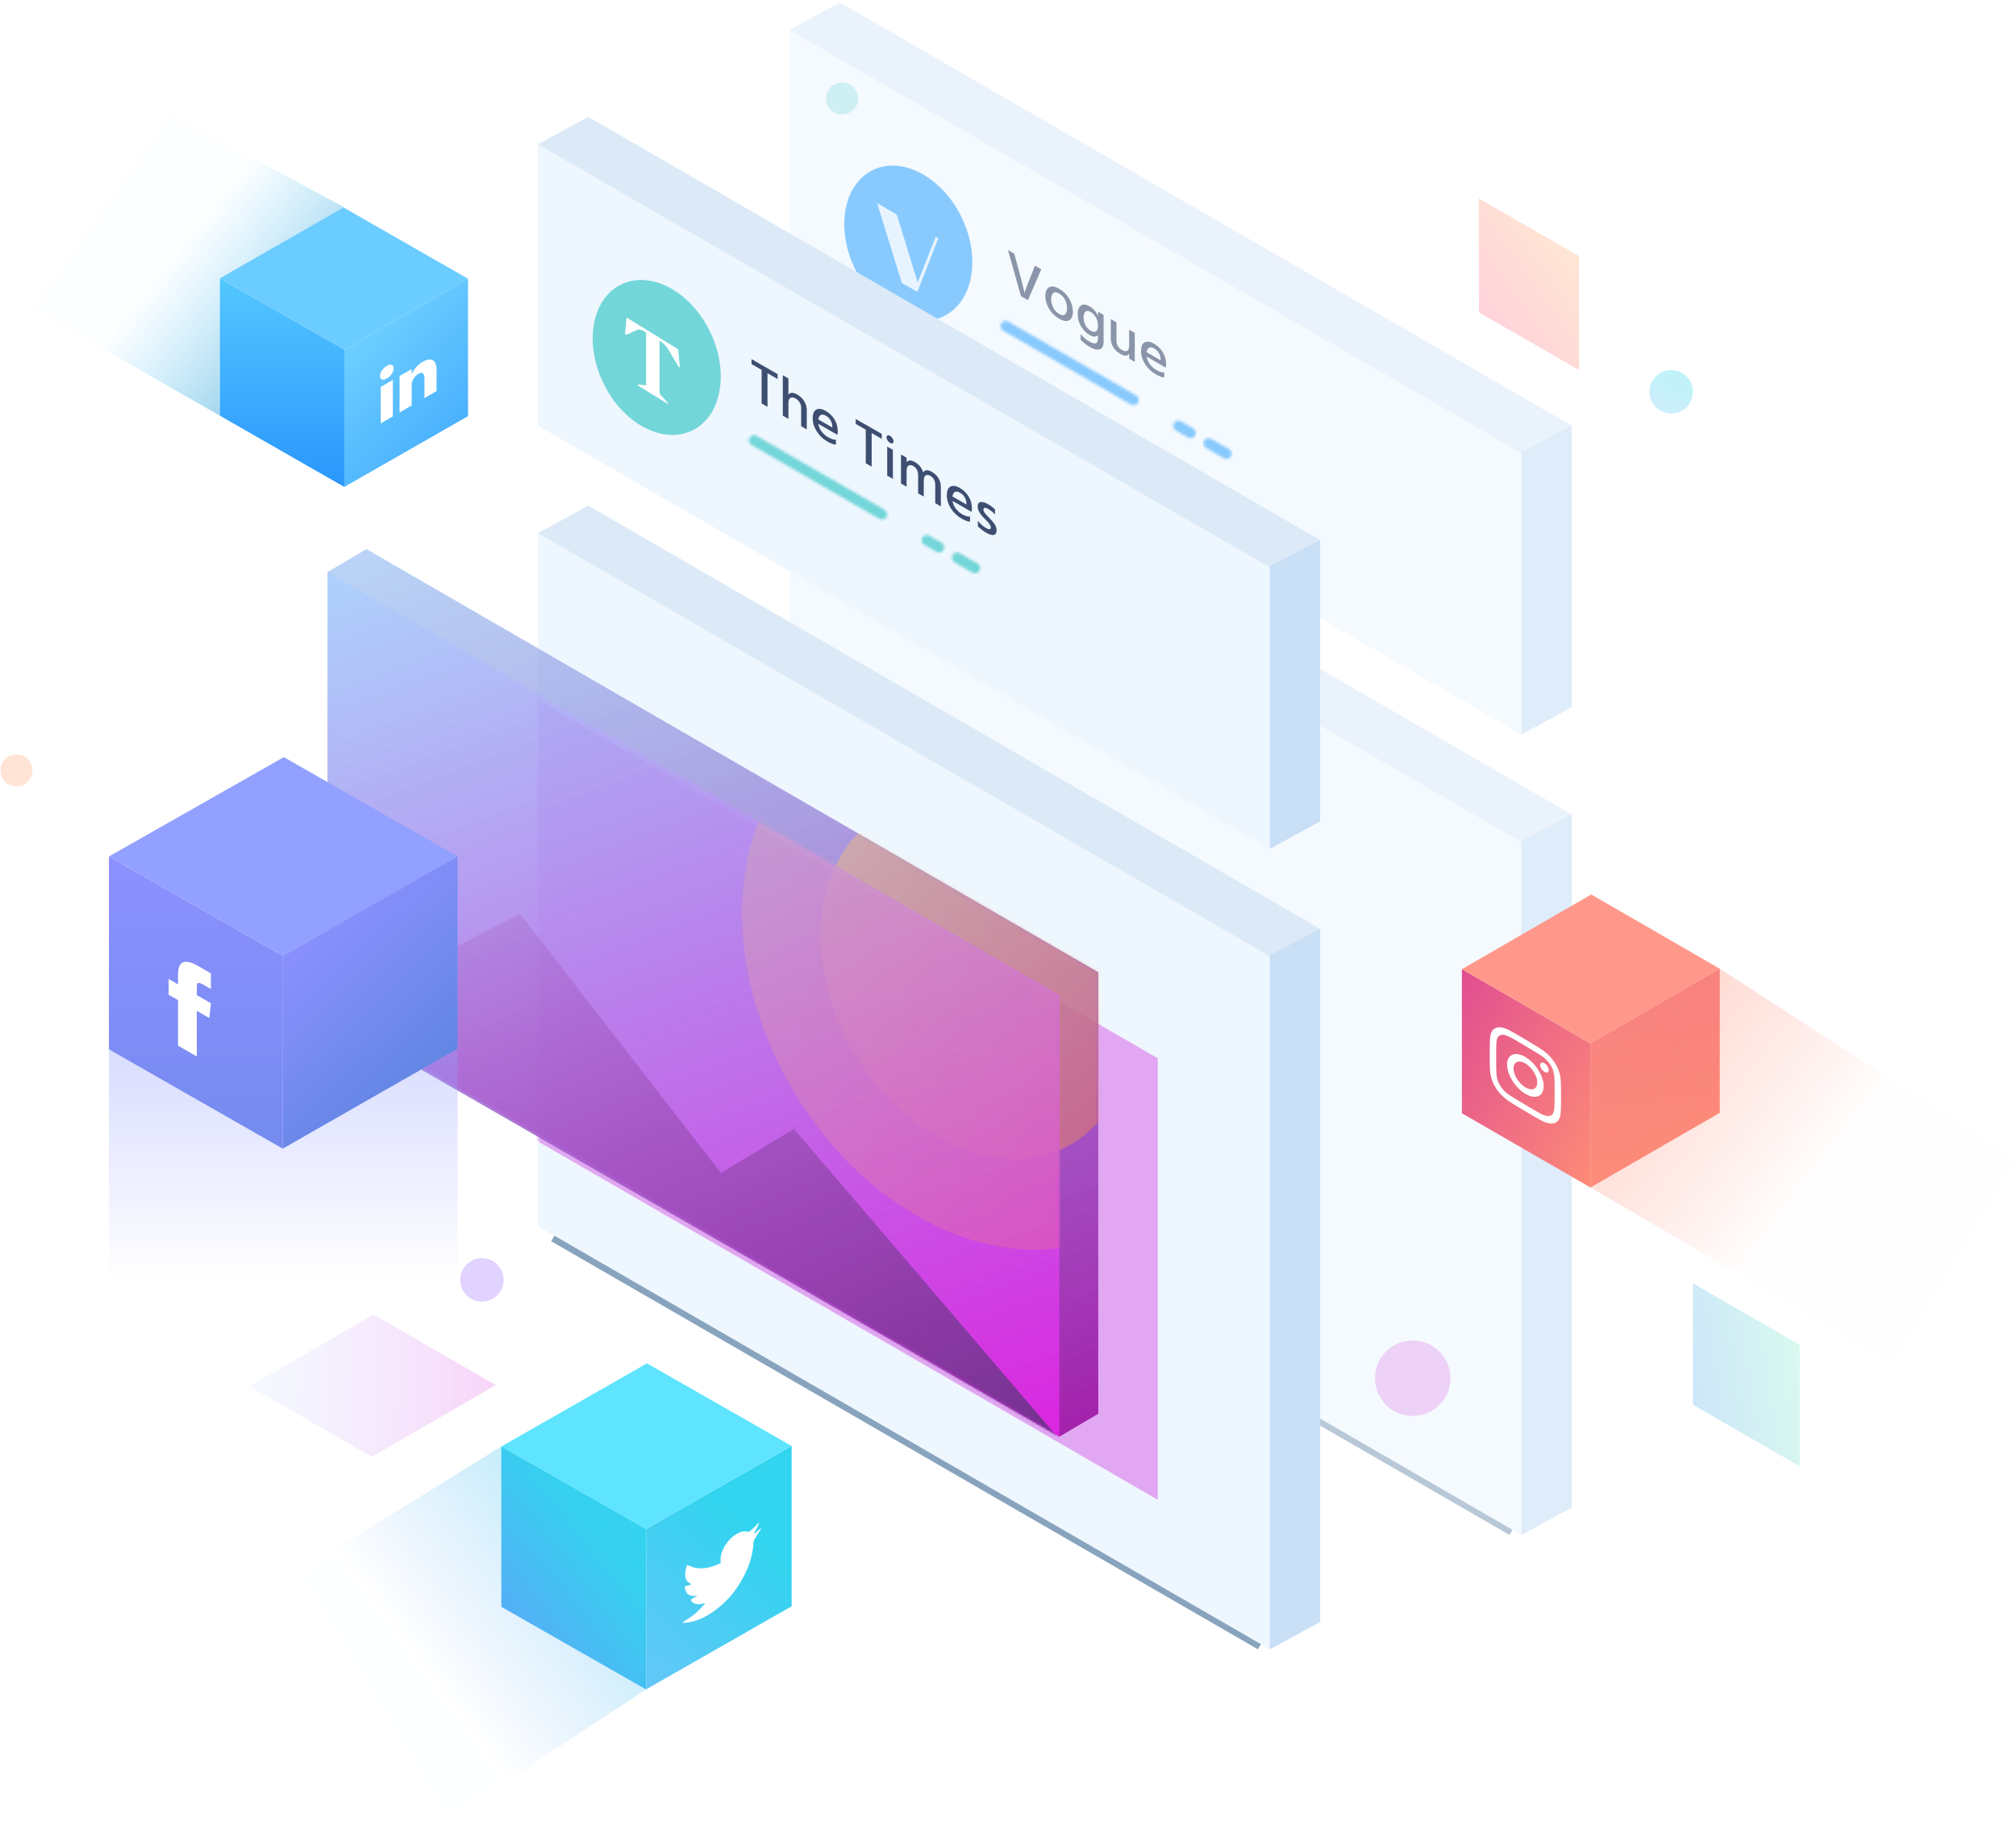 <svg fill="none" height="699" viewBox="0 0 774 699" width="774" xmlns="http://www.w3.org/2000/svg" xmlns:xlink="http://www.w3.org/1999/xlink"><filter id="a" color-interpolation-filters="sRGB" filterUnits="userSpaceOnUse" height="467.841" width="416.89" x="192.14" y="131.973"><feFlood flood-opacity="0" result="BackgroundImageFix"/><feBlend in="SourceGraphic" in2="BackgroundImageFix" mode="normal" result="shape"/><feGaussianBlur result="effect1_foregroundBlur" stdDeviation="33.978"/></filter><filter id="b" color-interpolation-filters="sRGB" filterUnits="userSpaceOnUse" height="284.793" width="393.582" x="251.11" y="361.559"><feFlood flood-opacity="0" result="BackgroundImageFix"/><feBlend in="SourceGraphic" in2="BackgroundImageFix" mode="normal" result="shape"/><feGaussianBlur result="effect1_foregroundBlur" stdDeviation="28.542"/></filter><filter id="c" color-interpolation-filters="sRGB" filterUnits="userSpaceOnUse" height="467.841" width="416.89" x="95.555" y="175.875"><feFlood flood-opacity="0" result="BackgroundImageFix"/><feBlend in="SourceGraphic" in2="BackgroundImageFix" mode="normal" result="shape"/><feGaussianBlur result="effect1_foregroundBlur" stdDeviation="33.978"/></filter><filter id="d" color-interpolation-filters="sRGB" filterUnits="userSpaceOnUse" height="284.793" width="393.582" x="154.525" y="405.461"><feFlood flood-opacity="0" result="BackgroundImageFix"/><feBlend in="SourceGraphic" in2="BackgroundImageFix" mode="normal" result="shape"/><feGaussianBlur result="effect1_foregroundBlur" stdDeviation="28.542"/></filter><filter id="e" color-interpolation-filters="sRGB" filterUnits="userSpaceOnUse" height="467.841" width="416.89" x="95.555" y="175.875"><feFlood flood-opacity="0" result="BackgroundImageFix"/><feBlend in="SourceGraphic" in2="BackgroundImageFix" mode="normal" result="shape"/><feGaussianBlur result="effect1_foregroundBlur" stdDeviation="33.978"/></filter><linearGradient id="f" gradientUnits="userSpaceOnUse" x1="607.528" x2="452.462" y1="512.968" y2="97.817"><stop offset="0" stop-color="#a310a3"/><stop offset="1" stop-color="#88b4ef" stop-opacity=".586"/></linearGradient><linearGradient id="g"><stop offset="0" stop-color="#fa8e47"/><stop offset="1" stop-color="#ffc56b"/></linearGradient><linearGradient id="h" gradientUnits="userSpaceOnUse" x1="444.747" x2="315.692" xlink:href="#g" y1="337.654" y2="304.478"/><linearGradient id="i"><stop offset="0" stop-color="#e01ae0"/><stop offset="1" stop-color="#a8cdff" stop-opacity=".612"/></linearGradient><linearGradient id="j" gradientUnits="userSpaceOnUse" x1="583.225" x2="429.223" xlink:href="#i" y1="513.962" y2="112.1"/><linearGradient id="k" gradientUnits="userSpaceOnUse" x1="480.2" x2="285.841" xlink:href="#g" y1="318.14" y2="268.177"/><linearGradient id="l" gradientUnits="userSpaceOnUse" x1="-30.229" x2="111.776" y1="361.465" y2="676.29"><stop offset="0" stop-color="#ad60c4" stop-opacity=".01"/><stop offset="1" stop-color="#753291"/></linearGradient><linearGradient id="m" gradientUnits="userSpaceOnUse" x1="178.128" x2="178.128" y1="490.457" y2="388.24"><stop offset="0" stop-color="#8d91ff" stop-opacity=".01"/><stop offset="1" stop-color="#92a0ff"/></linearGradient><linearGradient id="n"><stop offset="0" stop-color="#8d91ff"/><stop offset="1" stop-color="#5883dd"/></linearGradient><linearGradient id="o" gradientUnits="userSpaceOnUse" x1="112.716" x2="177.927" xlink:href="#n" y1="356.656" y2="424.908"/><linearGradient id="p" gradientUnits="userSpaceOnUse" x1="4.433" x2="4.433" xlink:href="#n" y1="328.791" y2="566.689"/><linearGradient id="q"><stop offset="0" stop-color="#8abdff"/><stop offset="1" stop-color="#32d4ef"/></linearGradient><linearGradient id="r" gradientUnits="userSpaceOnUse" x1="273.744" x2="356.389" xlink:href="#q" y1="741.496" y2="648.015"/><linearGradient id="s" gradientUnits="userSpaceOnUse" x1="211.432" x2="259.294" y1="664.007" y2="625.118"><stop offset="0" stop-color="#61a2f8"/><stop offset="1" stop-color="#32d4ef"/></linearGradient><linearGradient id="t" gradientUnits="userSpaceOnUse" x1="199.749" x2="284.879" y1="689.899" y2="626.183"><stop offset="0" stop-color="#61a2f8" stop-opacity=".01"/><stop offset="1" stop-color="#32d4ef"/></linearGradient><linearGradient id="u" gradientUnits="userSpaceOnUse" x1="132.194" x2="132.194" y1="106.83" y2="186.931"><stop offset="0" stop-color="#54c7ff"/><stop offset="1" stop-color="#2a96fd"/></linearGradient><linearGradient id="v" gradientUnits="userSpaceOnUse" x1="117.709" x2="39.879" y1="192.494" y2="130.624"><stop offset="0" stop-color="#429ebe"/><stop offset="1" stop-color="#6bccff" stop-opacity=".01"/></linearGradient><linearGradient id="w" gradientUnits="userSpaceOnUse" x1="187.162" x2="258.761" y1="75.357" y2="146.009"><stop offset="0" stop-color="#6fd0ff"/><stop offset="1" stop-color="#2a96fd"/></linearGradient><linearGradient id="x" gradientUnits="userSpaceOnUse" x1="640.942" x2="653.227" xlink:href="#q" y1="175.335" y2="152.101"/><linearGradient id="y" gradientUnits="userSpaceOnUse" x1="197.303" x2="98.203" xlink:href="#i" y1="501.175" y2="499.541"/><linearGradient id="z" gradientUnits="userSpaceOnUse" x1="638.949" x2="717.775" y1="611.456" y2="600.205"><stop offset="0" stop-color="#4794ff"/><stop offset="1" stop-color="#8effc0"/></linearGradient><linearGradient id="A"><stop offset="0" stop-color="#d83b99"/><stop offset="1" stop-color="#ff8f75"/></linearGradient><linearGradient id="B" gradientUnits="userSpaceOnUse" x1="513.715" x2="614.617" xlink:href="#A" y1="406.36" y2="460.449"/><linearGradient id="C" gradientUnits="userSpaceOnUse" x1="529.739" x2="650.43" xlink:href="#A" y1="192.267" y2="463.15"/><linearGradient id="D" gradientUnits="userSpaceOnUse" x1="504.924" x2="643.677" y1="420.297" y2="525.113"><stop offset="0" stop-color="#ff988a"/><stop offset="1" stop-color="#ff8f75" stop-opacity=".01"/></linearGradient><linearGradient id="E" gradientUnits="userSpaceOnUse" x1="593.183" x2="649.436" y1="176.737" y2="136.349"><stop offset="0" stop-color="#ff598d"/><stop offset="1" stop-color="#ffc26b"/></linearGradient><mask id="F" height="271" maskUnits="userSpaceOnUse" width="282" x="303" y="11"><path clip-rule="evenodd" d="m303.122 11.487 280.976 162.439v108.025l-280.976-162.439z" fill="#fff" fill-rule="evenodd"/></mask><mask id="G" fill="#fff"><path clip-rule="evenodd" d="m384.366 124.194c.552-.956 1.775-1.284 2.732-.731l49.102 28.361c.957.553 1.284 1.776.732 2.733-.553.956-1.776 1.284-2.733.731l-49.102-28.362c-.956-.552-1.284-1.775-.731-2.732zm66.291 38.291c.553-.957 1.776-1.284 2.733-.732l4.734 2.735c.957.552 1.284 1.776.732 2.732-.553.956-1.776 1.284-2.732.732l-4.735-2.735c-.956-.553-1.284-1.776-.732-2.732zm11.671 6.741c.553-.957 1.776-1.284 2.732-.732l2.366 1.366 4.455 2.574c.957.553 1.284 1.776.732 2.732-.552.957-1.776 1.284-2.732.732l-4.456-2.574-2.365-1.366c-.957-.553-1.284-1.776-.732-2.732z" fill="#fff" fill-rule="evenodd"/></mask><mask id="H" height="271" maskUnits="userSpaceOnUse" width="282" x="206" y="55"><path clip-rule="evenodd" d="m206.537 55.39 280.975 162.439v108.024l-280.975-162.439z" fill="#fff" fill-rule="evenodd"/></mask><mask id="I" fill="#fff"><path clip-rule="evenodd" d="m287.78 168.097c.553-.957 1.776-1.284 2.732-.732l49.103 28.362c.956.552 1.284 1.776.731 2.732-.552.957-1.775 1.284-2.732.732l-49.102-28.362c-.957-.553-1.284-1.776-.732-2.732zm66.292 38.29c.553-.956 1.776-1.284 2.732-.731l4.735 2.734c.956.553 1.284 1.776.731 2.732-.552.957-1.775 1.284-2.732.732l-4.734-2.735c-.957-.552-1.284-1.775-.732-2.732zm11.671 6.741c.552-.956 1.775-1.284 2.732-.731l2.365 1.366 4.456 2.574c.957.552 1.284 1.775.732 2.732-.553.956-1.776 1.284-2.733.731l-4.455-2.574-2.366-1.366c-.956-.552-1.284-1.775-.731-2.732z" fill="#fff" fill-rule="evenodd"/></mask><mask id="J" height="430" maskUnits="userSpaceOnUse" width="282" x="206" y="204"><path clip-rule="evenodd" d="m206.537 204.658 280.975 162.439v266.073l-280.975-162.439z" fill="#fff" fill-rule="evenodd"/></mask><mask id="K" height="342" maskUnits="userSpaceOnUse" width="297" x="125" y="210"><path d="m140.683 210.804 280.975 162.439v169.488l-14.926 8.781-280.976-161.561v-170.366z" fill="#fff"/></mask><mask id="L" height="333" maskUnits="userSpaceOnUse" width="282" x="125" y="219"><path d="m125.756 219.585 280.976 162.439v169.488l-280.976-162.439z" fill="#fff"/></mask><g opacity=".6"><g clip-rule="evenodd" fill-rule="evenodd"><path d="m322.439.951 280.976 162.439v108.024l-19.317 10.537-261.659-172.976-19.317-97.488z" fill="#dceaf8"/><path d="m603.415 163.39v108.024l-19.317 10.537-28.414-93.504z" fill="#c9dff6"/><path d="m303.122 11.487 280.976 162.439v108.025l-280.976-162.439z" fill="#eef6fe"/></g><g mask="url(#F)"><path clip-rule="evenodd" d="m391.983 113.676 2.678 1.548 5.115-11.838-2.415-1.396-1.91 4.779c-.936 2.297-1.639 4.189-2.107 5.674l-.22-.917c-.131-.588-.365-1.554-.702-2.898-.337-1.343-.71-2.762-1.12-4.258l-1.887-6.974-2.415-1.396zm19.932 5.969c0-1.668-.461-3.303-1.383-4.905-.922-1.615-2.232-2.914-3.93-3.895-1.58-.914-2.853-1.098-3.819-.551-.966.546-1.449 1.654-1.449 3.322 0 1.639.468 3.263 1.405 4.873s2.224 2.888 3.863 3.836c1.654.956 2.953 1.165 3.897.628s1.416-1.64 1.416-3.308zm-8.342-4.8c0 1.097.271 2.179.812 3.246.542 1.067 1.281 1.871 2.217 2.412.996.575 1.753.647 2.272.216.52-.431.78-1.211.78-2.337 0-1.156-.249-2.248-.747-3.275-.497-1.026-1.273-1.844-2.327-2.453-.951-.55-1.69-.601-2.217-.151-.526.449-.79 1.229-.79 2.342zm18.67 19.255c.973-.308 1.459-1.319 1.459-3.031v-10.185l-2.151-1.244v1.734c-.673-1.647-1.749-2.898-3.227-3.753-1.375-.795-2.48-.903-3.314-.325-.834.579-1.251 1.688-1.251 3.327 0 1.698.446 3.269 1.339 4.714.892 1.446 1.968 2.532 3.226 3.26 1.435.829 2.51.851 3.227.065v1.142c0 2.151-1.09 2.596-3.271 1.336-1.331-.77-2.465-1.733-3.402-2.889v2.173c.981 1.05 2.188 1.989 3.622 2.818 1.522.88 2.77 1.166 3.743.858zm-6.223-12.214c0 1.156.267 2.189.801 3.098.534.908 1.167 1.574 1.899 1.997.76.44 1.423.527 1.986.26.564-.267.845-.935.845-2.003 0-1.317-.267-2.445-.801-3.383s-1.182-1.627-1.943-2.067c-.863-.499-1.544-.552-2.041-.159-.498.392-.746 1.145-.746 2.257zm17.495 15.8 2.151 1.243v-11.129l-2.151-1.244v6.059c0 1.068-.253 1.749-.758 2.043-.505.293-1.174.199-2.008-.284-.659-.38-1.175-.88-1.548-1.498s-.56-1.308-.56-2.069v-7.068l-2.173-1.256v7.595c0 1.141.322 2.224.966 3.247.644 1.024 1.515 1.853 2.612 2.487 1.727.999 2.883.986 3.469-.036zm13.478 7.199c-.82-.006-1.903-.398-3.249-1.176-1.727-.998-3.103-2.313-4.127-3.944-1.024-1.632-1.537-3.289-1.537-4.972 0-1.785.469-2.915 1.405-3.391.937-.476 2.13-.295 3.578.543 1.42.821 2.547 1.915 3.381 3.282.834 1.368 1.251 2.886 1.251 4.554 0 .454-.044.904-.132 1.351l-7.309-4.226c.146 1.05.556 2.026 1.229 2.928.673.901 1.522 1.648 2.546 2.24 1.186.685 2.173.978 2.964.879zm-5.773-11.427c.526-.229 1.156-.133 1.887.29.791.457 1.398 1.053 1.822 1.789.425.736.651 1.529.681 2.38v.395l-5.378-3.109c.131-.934.461-1.515.988-1.745z" fill="#3d4e70" fill-rule="evenodd"/><path d="m362.385 121.345c11.286-5.505 14.317-22.51 6.77-37.983-7.546-15.473-22.813-23.554-34.099-18.049s-14.318 22.51-6.771 37.983c7.547 15.473 22.813 23.553 34.1 18.049z" fill="#38a6fe"/><path d="m360.238 91.511c-.17.425-.344.851-.505 1.28-.551 1.407-1.101 2.816-1.65 4.225l-2.3 5.878-1.871 4.794-1.655 4.234c-.038.098-.088.098-.208.029-1.888-1.091-3.776-2.179-5.665-3.263l-.152-.087c-.151-.489-.301-.976-.451-1.459l-1.544-4.97-2.33-7.541c-.736-2.374-1.469-4.749-2.2-7.123-.516-1.672-1.032-3.343-1.547-5.013l-1.354-4.369c-.014-.045-.029-.086-.044-.126l7.545 4.342c-.002.014-.002.029 0 .043.733 2.364 1.464 4.732 2.194 7.104.629 2.047 1.255 4.092 1.88 6.136.612 2.003 1.226 4.005 1.842 6.009l1.731 5.634.354 1.154c.016-.025.03-.051.043-.078.201-.503.401-1.01.601-1.519l2.599-6.554c.824-2.084 1.646-4.167 2.467-6.25l1.225-3.086z" fill="#fff" opacity=".8"/><path d="m387.098 123.463-1 1.732zm-2.732.731 1.732 1.001zm51.834 27.63-1 1.732zm-2.001 3.464-1 1.732zm-49.102-28.362 1.001-1.731zm68.293 34.827-1.001 1.732zm-2.733.732 1.732 1zm7.467 2.003-1 1.732zm.732 2.732 1.732 1zm-2.732.732-1.001 1.731zm-4.735-2.735 1-1.732zm13.671 3.277-1 1.732zm-2.732.732 1.732 1zm5.098.634-1.001 1.732zm4.455 2.574 1.001-1.732zm.732 2.732-1.732-1zm-2.732.732-1.001 1.732zm-4.456-2.574-1 1.732zm-2.365-1.366 1-1.732zm-74.962-50.227c-1.913-1.105-4.359-.45-5.464 1.463l3.464 2.001zm49.102 28.362-49.102-28.362-2 3.464 49.102 28.361zm1.464 5.464c1.104-1.913.449-4.36-1.464-5.464l-2 3.463zm-5.465 1.463c1.913 1.105 4.36.45 5.465-1.463l-3.464-2.001zm-49.102-28.362 49.102 28.362 2.001-3.464-49.102-28.361zm-1.463-5.464c-1.105 1.913-.45 4.359 1.463 5.464l2.001-3.463zm71.756 36.827c-1.913-1.105-4.359-.45-5.464 1.463l3.463 2.001zm4.735 2.735-4.735-2.735-2.001 3.464 4.735 2.735zm1.463 5.464c1.105-1.913.449-4.359-1.463-5.464l-2.001 3.464zm-5.465 1.463c1.913 1.105 4.36.45 5.465-1.463l-3.464-2zm-4.734-2.734 4.734 2.734 2.001-3.463-4.735-2.735zm-1.463-5.465c-1.105 1.913-.45 4.36 1.463 5.465l2-3.464zm17.135 5.278c-1.913-1.105-4.36-.45-5.465 1.463l3.464 2.001zm2.365 1.366-2.365-1.366-2.001 3.464 2.365 1.366zm4.456 2.574-4.456-2.574-2.001 3.464 4.456 2.574zm1.463 5.465c1.105-1.913.45-4.36-1.463-5.465l-2.001 3.464zm-5.465 1.463c1.913 1.105 4.36.45 5.465-1.463l-3.464-2.001zm-4.455-2.574 4.455 2.574 2.001-3.464-4.456-2.574zm-2.366-1.366 2.366 1.366 2-3.464-2.365-1.366zm-1.463-5.465c-1.105 1.913-.45 4.36 1.463 5.465l2.001-3.464z" fill="#38a6fe" mask="url(#G)"/><g filter="url(#a)"><path d="m260.098 199.93 280.975 162.439v169.488l-280.975-162.439z" fill="#fc6486" fill-opacity=".5"/></g></g><g filter="url(#b)" opacity=".469"><path clip-rule="evenodd" d="m316.253 418.643 271.355 156.667-8.059 13.958-271.355-156.667z" fill="#033b72" fill-rule="evenodd"/></g><g clip-rule="evenodd" fill-rule="evenodd"><path d="m322.439 150.219 280.976 162.439v266.073l-19.317 10.537-261.659-172.976-19.317-255.536z" fill="#dceaf8"/><path d="m603.415 312.658v266.073l-19.317 10.537-28.414-251.552z" fill="#c9dff6"/><path d="m303.122 160.756 280.976 162.439v266.073l-280.976-162.439z" fill="#eef6fe"/></g></g><path clip-rule="evenodd" d="m225.854 44.853 280.975 162.439v108.025l-19.317 10.536-261.658-172.975-19.317-97.488z" fill="#dceaf8" fill-rule="evenodd"/><path clip-rule="evenodd" d="m506.829 207.292v108.025l-19.317 10.536-28.414-93.503z" fill="#c9dff6" fill-rule="evenodd"/><path clip-rule="evenodd" d="m206.537 55.39 280.975 162.439v108.024l-280.975-162.439z" fill="#eef6fe" fill-rule="evenodd"/><g mask="url(#H)"><path clip-rule="evenodd" d="m298.546 145.511-3.885-2.23v12.907l-2.261-1.298v-12.907l-3.864-2.218v-1.888l10.01 5.747zm11.195 19.335-2.151-1.235v-7.025c0-.761-.194-1.461-.582-2.101-.387-.639-.896-1.14-1.525-1.501-.732-.42-1.379-.514-1.943-.281-.563.232-.845.919-.845 2.061v6.037l-2.151-1.235v-15.52l2.151 1.235v6.3c.629-1.014 1.778-1.043 3.446-.085 1.083.622 1.954 1.458 2.613 2.51.658 1.051.987 2.176.987 3.376zm7.947 4.672c1.346.772 2.429 1.16 3.249 1.162v-1.932c-.791.103-1.779-.186-2.964-.867-1.024-.588-1.873-1.331-2.546-2.23-.673-.898-1.083-1.873-1.23-2.923l7.31 4.197c.088-.447.132-.898.132-1.351 0-1.669-.417-3.185-1.251-4.549s-1.961-2.454-3.381-3.269c-1.449-.832-2.641-1.008-3.578-.528-.936.479-1.405 1.611-1.405 3.397 0 1.683.512 3.338 1.537 4.965 1.024 1.627 2.4 2.936 4.127 3.928zm-.637-9.959c-.732-.42-1.361-.514-1.888-.282s-.856.814-.987 1.749l5.378 3.087v-.395c-.03-.851-.257-1.643-.681-2.377s-1.032-1.328-1.822-1.782zm17.605 6.683 3.885 2.23v-1.887l-10.009-5.747v1.888l3.863 2.218v12.907l2.261 1.298zm8.144 17.583-2.173-1.248v-11.129l2.173 1.247zm-.132-13.664c.264-.112.395-.351.395-.717 0-.38-.131-.778-.395-1.193-.263-.414-.585-.731-.966-.949-.38-.219-.698-.27-.955-.153-.256.116-.384.365-.384.745s.128.772.384 1.175c.257.404.575.714.955.933.381.218.703.271.966.159zm18.549 24.237-2.151-1.235v-7.025c0-1.595-.644-2.762-1.932-3.501-.644-.37-1.218-.414-1.723-.134-.505.281-.757.978-.757 2.09v6.037l-2.152-1.235v-7.025c0-1.595-.651-2.766-1.953-3.514-.63-.361-1.2-.404-1.712-.127-.513.277-.769.971-.769 2.083v6.037l-2.151-1.235v-11.129l2.151 1.235v1.778c.629-.927 1.676-.97 3.139-.13 1.669.958 2.737 2.288 3.205 3.991.307-.511.754-.785 1.339-.822.586-.038 1.244.154 1.976.574 1.141.655 2.008 1.49 2.601 2.503.593 1.014.889 2.113.889 3.298zm7.968 4.684c1.347.773 2.43 1.16 3.249 1.163v-1.932c-.79.102-1.778-.187-2.963-.867-1.025-.588-1.874-1.332-2.547-2.23-.673-.899-1.083-1.873-1.229-2.923l7.31 4.196c.088-.447.131-.897.131-1.351 0-1.668-.417-3.184-1.251-4.549-.834-1.364-1.961-2.453-3.38-3.268-1.449-.832-2.642-1.008-3.578-.529-.937.479-1.405 1.612-1.405 3.397 0 1.683.512 3.338 1.536 4.965 1.025 1.627 2.4 2.937 4.127 3.928zm-.636-9.958c-.732-.42-1.361-.514-1.888-.283-.527.232-.856.815-.988 1.749l5.378 3.088v-.396c-.029-.851-.256-1.643-.68-2.377-.425-.734-1.032-1.327-1.822-1.781zm13.017 16.22c.702-.16 1.053-.737 1.053-1.732 0-.791-.245-1.564-.735-2.321s-1.167-1.574-2.03-2.45c-.074-.072-.202-.2-.385-.385-.183-.186-.311-.318-.384-.397-.073-.078-.186-.198-.34-.36-.154-.161-.263-.286-.329-.375s-.158-.204-.275-.344c-.117-.141-.201-.258-.252-.354-.051-.095-.106-.207-.165-.336-.058-.128-.098-.247-.12-.354-.022-.108-.033-.213-.033-.316 0-.38.15-.601.45-.663s.706.054 1.218.348c1.127.647 2.049 1.388 2.766 2.224v-1.953c-.673-.709-1.61-1.407-2.81-2.096-1.098-.63-2.012-.877-2.744-.741s-1.097.694-1.097 1.674c0 1.391.87 2.944 2.612 4.661.614.616 1.05 1.06 1.306 1.332.256.271.508.606.757 1.005s.373.759.373 1.081c0 .381-.157.598-.472.651-.314.054-.757-.083-1.328-.411-1.097-.63-2.158-1.554-3.183-2.771v2.041c.878.944 1.976 1.793 3.293 2.549 1.2.689 2.151.954 2.854.793z" fill="#3d4e70" fill-rule="evenodd"/><path d="m265.799 165.247c11.286-5.504 14.318-22.51 6.771-37.983s-22.813-23.553-34.1-18.049c-11.286 5.505-14.317 22.51-6.77 37.983 7.546 15.473 22.813 23.554 34.099 18.049z" fill="#73d6d9"/><path d="m260.355 134.071c.119 1.24.235 2.461.354 3.69.098 1.001.205 2.005.301 2.999.012.127-.049.312-.099.289-.178-.074-.334-.198-.452-.358-.884-1.471-1.748-2.951-2.619-4.427-.415-.701-.834-1.399-1.252-2.1-.835-1.411-1.997-2.571-3.374-3.368v.449 19.442c0 .32.084.524.356.816.904.979 1.809 1.975 2.702 2.977.114.163.211.339.289.525-.126-.001-.251-.026-.368-.075-3.693-2.256-7.382-4.517-11.067-6.783-.135-.112-.259-.238-.371-.377.091-.053.16-.16.273-.16.905.084 1.81.184 2.714.298.226.028.302-.069.302-.332-.007-6.515-.007-13.022 0-19.522 0-.38-.103-.516-.453-.719-1.329-.784-2.465-.996-3.401-.515-1.155.591-2.357 1.104-3.537 1.653-.131.059-.234.16-.475-.103-.264-.274-.16-.425-.146-.595.15-1.832.322-3.651.468-5.488.025-.3.094-.375.415-.176 6.357 3.914 12.713 7.821 19.069 11.721.113.064.22.143.371.239z" fill="#fff"/><path d="m290.512 167.365-1 1.732zm-2.732.732 1.732 1zm51.835 27.63-1.001 1.732zm-2.001 3.464-1 1.731zm-49.102-28.362 1-1.732zm68.292 34.827-1 1.731zm-2.732.731 1.732 1zm7.467 2.003-1 1.732zm.731 2.732 1.732 1.001zm-2.732.732-1 1.732zm-4.734-2.735 1-1.732zm13.671 3.278-1 1.731zm-2.732.731 1.732 1zm5.097.635-1 1.732zm4.456 2.574 1-1.732zm.732 2.732-1.732-1.001zm-2.733.731-1 1.732zm-4.455-2.574-1.001 1.732zm-2.366-1.366 1.001-1.732zm-74.961-50.227c-1.913-1.105-4.36-.45-5.465 1.463l3.464 2.001zm49.102 28.362-49.102-28.362-2.001 3.464 49.102 28.362zm1.463 5.464c1.105-1.913.45-4.359-1.463-5.464l-2.001 3.464zm-5.464 1.463c1.913 1.105 4.359.45 5.464-1.463l-3.464-2zm-49.103-28.361 49.103 28.361 2-3.463-49.102-28.362zm-1.463-5.465c-1.105 1.913-.449 4.36 1.463 5.465l2.001-3.464zm71.757 36.828c-1.913-1.105-4.36-.45-5.465 1.463l3.464 2zm4.734 2.734-4.734-2.734-2.001 3.463 4.735 2.735zm1.463 5.465c1.105-1.913.45-4.36-1.463-5.465l-2 3.464zm-5.464 1.463c1.913 1.105 4.359.45 5.464-1.463l-3.463-2.001zm-4.735-2.735 4.735 2.735 2.001-3.464-4.735-2.735zm-1.463-5.464c-1.105 1.913-.45 4.359 1.463 5.464l2.001-3.464zm17.135 5.278c-1.913-1.105-4.359-.45-5.464 1.463l3.464 2zm2.365 1.366-2.365-1.366-2 3.463 2.365 1.367zm4.456 2.574-4.456-2.574-2 3.464 4.456 2.573zm1.463 5.464c1.105-1.913.45-4.359-1.463-5.464l-2 3.463zm-5.464 1.463c1.913 1.105 4.36.45 5.464-1.463l-3.463-2.001zm-4.456-2.574 4.456 2.574 2.001-3.464-4.456-2.573zm-2.365-1.366 2.365 1.366 2.001-3.463-2.365-1.367zm-1.463-5.464c-1.105 1.913-.45 4.359 1.463 5.464l2.001-3.464z" fill="#73d6d9" mask="url(#I)"/><g filter="url(#c)"><path d="m163.512 243.833 280.976 162.439v169.488l-280.976-162.439z" fill="#fc6486" fill-opacity=".5"/></g></g><g filter="url(#d)" opacity=".469"><path clip-rule="evenodd" d="m219.667 462.545 271.356 156.667-8.059 13.958-271.355-156.667z" fill="#033b72" fill-rule="evenodd"/></g><path clip-rule="evenodd" d="m225.854 194.121 280.975 162.439v266.074l-19.317 10.536-261.658-172.975-19.317-255.537z" fill="#dceaf8" fill-rule="evenodd"/><path clip-rule="evenodd" d="m506.829 356.561v266.073l-19.317 10.537-28.414-251.553z" fill="#c9dff6" fill-rule="evenodd"/><path clip-rule="evenodd" d="m206.537 204.658 280.975 162.439v266.073l-280.975-162.439z" fill="#eef6fe" fill-rule="evenodd"/><g mask="url(#J)"><g filter="url(#e)" opacity=".425"><path d="m163.512 243.833 280.976 162.439v169.488l-280.976-162.439z" fill="#d03ce2"/></g></g><path d="m140.683 210.804 280.975 162.439v169.488l-14.926 8.781-280.976-161.561v-170.366z" fill="url(#f)"/><g mask="url(#K)"><path d="m411.124 439.329c26.038-15.033 30.831-55.476 10.707-90.333-20.125-34.857-57.547-50.928-83.585-35.895s-30.831 55.477-10.707 90.334c20.125 34.857 57.547 50.927 83.585 35.894z" fill="url(#h)" opacity=".4"/></g><path d="m125.756 219.585 280.976 162.439v169.488l-280.976-162.439z" fill="url(#j)"/><g mask="url(#L)"><path d="m429.563 471.267c39.214-22.64 46.433-83.55 16.124-136.045-30.308-52.496-86.667-76.698-125.88-54.058-39.214 22.64-46.433 83.549-16.124 136.044 30.308 52.496 86.666 76.699 125.88 54.059z" fill="url(#k)" opacity=".2"/><path d="m411.124 439.329c26.038-15.033 30.831-55.476 10.707-90.333-20.125-34.857-57.547-50.928-83.585-35.895s-30.831 55.477-10.707 90.334c20.125 34.857 57.547 50.927 83.585 35.894z" fill="url(#h)" opacity=".7"/><path clip-rule="evenodd" d="m121.366 391.309 78.23-40.557 77.184 99.563 28.002-16.925 142.415 166.39-15.002 29.699-304.286-183.442z" fill="url(#l)" fill-rule="evenodd"/></g><g clip-rule="evenodd" fill-rule="evenodd"><path d="m41.828 403.303v94.131h133.874v-94.131l-66.728-38.712z" fill="url(#m)" opacity=".4"/><path d="m108.555 440.964 67.147-38.373v-74.037l-67.147 38.372z" fill="#d3e7fa" opacity=".3"/><path d="m108.555 440.964 67.147-38.373v-74.037l-67.147 38.372z" fill="url(#o)"/><path d="m41.828 328.791 66.727 38.135v74.038l-66.727-38.133v-53.704z" fill="url(#p)"/><path d="m75.558 405.569v-17.507l4.806 2.753.637-5.668-5.442-3.118.008-3.015c0-1.573.149-2.331 2.396-1.043l3.004 1.721v-6.034l-4.806-2.753c-5.773-3.308-7.805-1.546-7.805 3.376v3.622l-3.599-2.062v6.033l3.599 2.062v17.506z" fill="#fff"/><path d="m41.828 328.791 66.727 38.135 67.147-38.135-66.728-38.133z" fill="#92a0ff"/></g><path d="m276.65 599.009.066 1.038-1.092.489c-3.973 1.755-7.445 2.018-10.392.819l-1.441-.607-.371 1.264c-.786 2.796-.284 4.99 1.353 5.727.874.425.677.669-.829.977-.524.122-.983.251-1.026.342-.153.241.371 1.94.786 2.494.567.775 1.724 1.192 2.991 1.108l1.069-.103-1.266.742c-1.222.695-1.266.742-1.135 1.128.437 1.179 2.161 1.712 4.083 1.278l1.353-.309-1.179 1.373c-1.746 2.003-3.799 3.741-5.851 4.952-.982.58-1.79 1.128-1.79 1.194 0 .219 2.663-.067 4.214-.465 4.65-1.219 10.173-4.975 14.322-9.77 2.947-3.411 5.894-8.533 7.27-12.651.742-2.2 1.484-5.871 1.484-7.429 0-1.01.066-1.179 1.288-3.081.721-1.112 1.398-2.265 1.529-2.559.218-.541.196-.529-.917.477-1.856 1.714-2.118 1.775-1.201.266.677-1.087 1.484-2.819 1.484-3.193 0-.065-.327.231-.698.639-.393.443-1.266 1.269-1.921 1.839l-1.179 1.044-1.07-.116c-.59-.06-1.419-.027-1.856.09-1.113.326-2.816 1.338-3.82 2.26-2.73 2.54-4.454 6.067-4.258 8.743z" fill="#fff"/><path clip-rule="evenodd" d="m303.929 616.648-55.895 31.903v-61.555l55.895-31.903zm-27.213-16.601-.066-1.038c-.196-2.676 1.528-6.203 4.258-8.743 1.004-.922 2.707-1.934 3.82-2.26.437-.117 1.266-.15 1.856-.09l1.07.116 1.179-1.044c.655-.57 1.528-1.396 1.921-1.839.371-.408.698-.704.698-.639 0 .374-.807 2.106-1.484 3.193-.917 1.509-.655 1.448 1.201-.266 1.113-1.006 1.135-1.018.917-.477-.131.294-.808 1.447-1.529 2.559-1.222 1.902-1.288 2.071-1.288 3.081 0 1.558-.742 5.229-1.484 7.429-1.376 4.118-4.323 9.241-7.27 12.651-4.149 4.795-9.672 8.551-14.322 9.77-1.551.398-4.214.684-4.214.465 0-.066.808-.613 1.79-1.194 2.052-1.211 4.105-2.949 5.851-4.952l1.179-1.373-1.353.309c-1.922.434-3.646-.099-4.083-1.278-.131-.386-.087-.433 1.135-1.128l1.266-.742-1.069.103c-1.267.084-2.424-.333-2.991-1.108-.415-.554-.939-2.253-.786-2.494.043-.091.502-.22 1.026-.342 1.506-.308 1.703-.552.829-.977-1.637-.737-2.139-2.931-1.353-5.727l.371-1.264 1.441.607c2.947 1.199 6.419.936 10.392-.819z" fill="url(#r)" fill-rule="evenodd"/><path clip-rule="evenodd" d="m192.488 555.291 55.546 31.705v61.555l-55.546-31.704v-44.649z" fill="#dff0ff" fill-rule="evenodd"/><path d="m192.488 555.291 55.546 31.705v61.555l-55.546-31.704v-44.649z" fill="url(#s)"/><path d="m192.488 555.291 55.546 31.705v61.555l-76.619 50.448-57.245-95.253z" fill="url(#t)" opacity=".421"/><path clip-rule="evenodd" d="m303.929 555.093-55.895 31.903-55.546-31.703 55.895-31.903z" fill="#5ee4ff" fill-rule="evenodd"/><path clip-rule="evenodd" d="m132.194 186.931-47.786-27.343v-52.758l47.786 27.344z" fill="url(#u)" fill-rule="evenodd"/><path clip-rule="evenodd" d="m12.415 118.401 71.993 41.187v-52.758l47.861-27.172-67.117-36.219z" fill="url(#v)" fill-rule="evenodd"/><path d="m179.683 107-47.489 27.174v52.757l47.489-27.173v-38.268z" fill="url(#w)"/><g clip-rule="evenodd" fill-rule="evenodd"><path d="m167.609 150.124v-8.018c0-4.294-2.296-4.964-5.359-3.191-2.47 1.431-3.577 3.429-4.194 4.738v-1.98l-4.655 2.695c.062 1.276 0 13.983 0 13.983l4.655-2.695v-7.809c0-.418.03-.853.153-1.223.336-1.03 1.102-2.338 2.388-3.082 1.684-.976 2.358-.083 2.358 1.796v7.48zm-16.477-8.768c0 1.343-1.011 3.002-2.633 3.942l-.03.017c-1.563.905-2.573.415-2.573-.927 0-1.371 1.041-3.018 2.633-3.94s2.573-.445 2.603.908zm-.307 4.503v13.983l-4.653 2.695v-13.983z" fill="#fff"/><path d="m84.407 106.83 47.786 27.344 47.489-27.173-47.787-27.343z" fill="#6bccff"/><path d="m542.39 543.585c8.002 0 14.488-6.487 14.488-14.488s-6.486-14.488-14.488-14.488c-8.001 0-14.488 6.487-14.488 14.488s6.487 14.488 14.488 14.488z" fill="#d972e4" opacity=".3"/><path d="m6.341 301.914c3.395 0 6.146-2.752 6.146-6.147 0-3.394-2.752-6.146-6.146-6.146s-6.146 2.752-6.146 6.146c0 3.395 2.752 6.147 6.146 6.147z" fill="#ffa573" opacity=".3"/><path d="m323.317 43.975c3.395 0 6.146-2.752 6.146-6.146s-2.751-6.146-6.146-6.146-6.146 2.752-6.146 6.146 2.751 6.146 6.146 6.146z" fill="#72d5d9" opacity=".3"/><path d="m185.024 499.682c4.607 0 8.342-3.734 8.342-8.341s-3.735-8.341-8.342-8.341-8.341 3.734-8.341 8.341 3.734 8.341 8.341 8.341z" fill="#966cff" opacity=".3"/></g><path d="m641.61 158.743c4.607 0 8.341-3.734 8.341-8.341s-3.734-8.341-8.341-8.341-8.342 3.734-8.342 8.341 3.735 8.341 8.342 8.341z" fill="url(#x)" opacity=".3"/><path d="m95.77 532.194 47.62-27.562 46.938 27.099-47.619 27.563z" fill="url(#y)" opacity=".2"/><path d="m649.951 492.658 41.015 23.621v46.623l-41.015-23.62z" fill="url(#z)" opacity=".3"/><path clip-rule="evenodd" d="m660.274 427.198-49.658 28.671-49.348-28.492 49.658-28.67z" fill="#eff7ff" fill-rule="evenodd" opacity=".8"/><path d="m561.268 372.058 49.348 28.494v55.318l-49.348-28.492v-40.125z" fill="url(#B)"/><path clip-rule="evenodd" d="m660.274 371.881-49.658 28.671-49.348-28.492 49.658-28.67z" fill="#ff988a" fill-rule="evenodd"/><path clip-rule="evenodd" d="m580.002 395.806c-1.457-.796-2.451-1.153-3.322-1.328-.9-.181-1.663-.162-2.424.154-.761.315-1.229.807-1.58 1.505-.339.676-.57 1.541-.635 2.97-.066 1.431-.083 1.891-.083 5.636 0 3.744.017 4.222.083 5.732.067 1.507.298 2.645.636 3.722.35 1.114.817 2.161 1.578 3.378s1.524 2.142 2.424 3.027c.871.857 1.865 1.679 3.322 2.609 1.46.932 1.926 1.225 5.643 3.427s4.182 2.462 5.642 3.26c1.457.796 2.452 1.153 3.323 1.329.9.181 1.662.16 2.423-.156.761-.315 1.229-.807 1.579-1.506.337-.677.568-1.543.636-2.969.066-1.432.083-1.89.083-5.634 0-3.745-.017-4.225-.083-5.734-.068-1.508-.299-2.647-.636-3.723-.35-1.114-.818-2.16-1.579-3.378s-1.523-2.14-2.424-3.026c-.872-.857-1.867-1.679-3.324-2.61-1.46-.932-1.925-1.224-5.643-3.427-3.713-2.2-4.179-2.46-5.639-3.258zm5.643 5.745c3.655 2.165 4.088 2.435 5.531 3.356 1.334.852 2.058 1.506 2.541 1.981.638.628 1.094 1.197 1.572 1.963.479.766.776 1.401 1.025 2.192.187.596.41 1.458.471 2.838.066 1.492.08 1.937.08 5.617 0 3.679-.014 4.107-.08 5.521-.061 1.308-.284 1.906-.471 2.28-.248.496-.546.779-1.025.977-.479.199-.933.228-1.572.099-.482-.096-1.207-.301-2.541-1.031-1.443-.788-1.876-1.031-5.531-3.196-3.654-2.166-4.087-2.437-5.53-3.357-1.334-.853-2.059-1.507-2.541-1.982-.639-.628-1.095-1.197-1.574-1.963-.479-.767-.776-1.401-1.024-2.192-.188-.596-.411-1.458-.472-2.838-.065-1.492-.078-1.937-.078-5.618s.013-4.108.078-5.522c.061-1.308.284-1.906.472-2.281.248-.496.545-.78 1.024-.978.479-.199.935-.227 1.574-.099.482.096 1.207.301 2.541 1.03 1.263.691 1.752.964 4.303 2.472.364.219.771.46 1.227.731zm7.306 9.926c-.907-.537-1.642-1.714-1.642-2.627 0-.914.735-1.218 1.642-.682.907.538 1.642 1.715 1.642 2.628s-.735 1.218-1.642.681zm-14.334-2.789c0 3.91 3.147 8.943 7.028 11.243 3.882 2.3 7.028.996 7.028-2.914s-3.147-8.944-7.028-11.244-7.028-.995-7.028 2.915zm7.028 8.76c2.52 1.493 4.562.646 4.562-1.892s-2.042-5.806-4.562-7.299c-2.519-1.493-4.562-.645-4.562 1.893 0 2.537 2.043 5.805 4.562 7.298z" fill="#fff" fill-rule="evenodd"/><path clip-rule="evenodd" d="m610.616 455.87 49.658-28.671v-55.318l-49.658 28.671z" fill="url(#C)" fill-rule="evenodd"/><path clip-rule="evenodd" d="m610.616 455.87 115.725 67.52 47.415-78.147-113.482-73.362-49.658 28.671z" fill="url(#D)" fill-rule="evenodd" opacity=".716"/><path d="m567.804 76.207 38.451 22.145v43.709l-38.451-22.144z" fill="url(#E)" opacity=".3"/></svg>